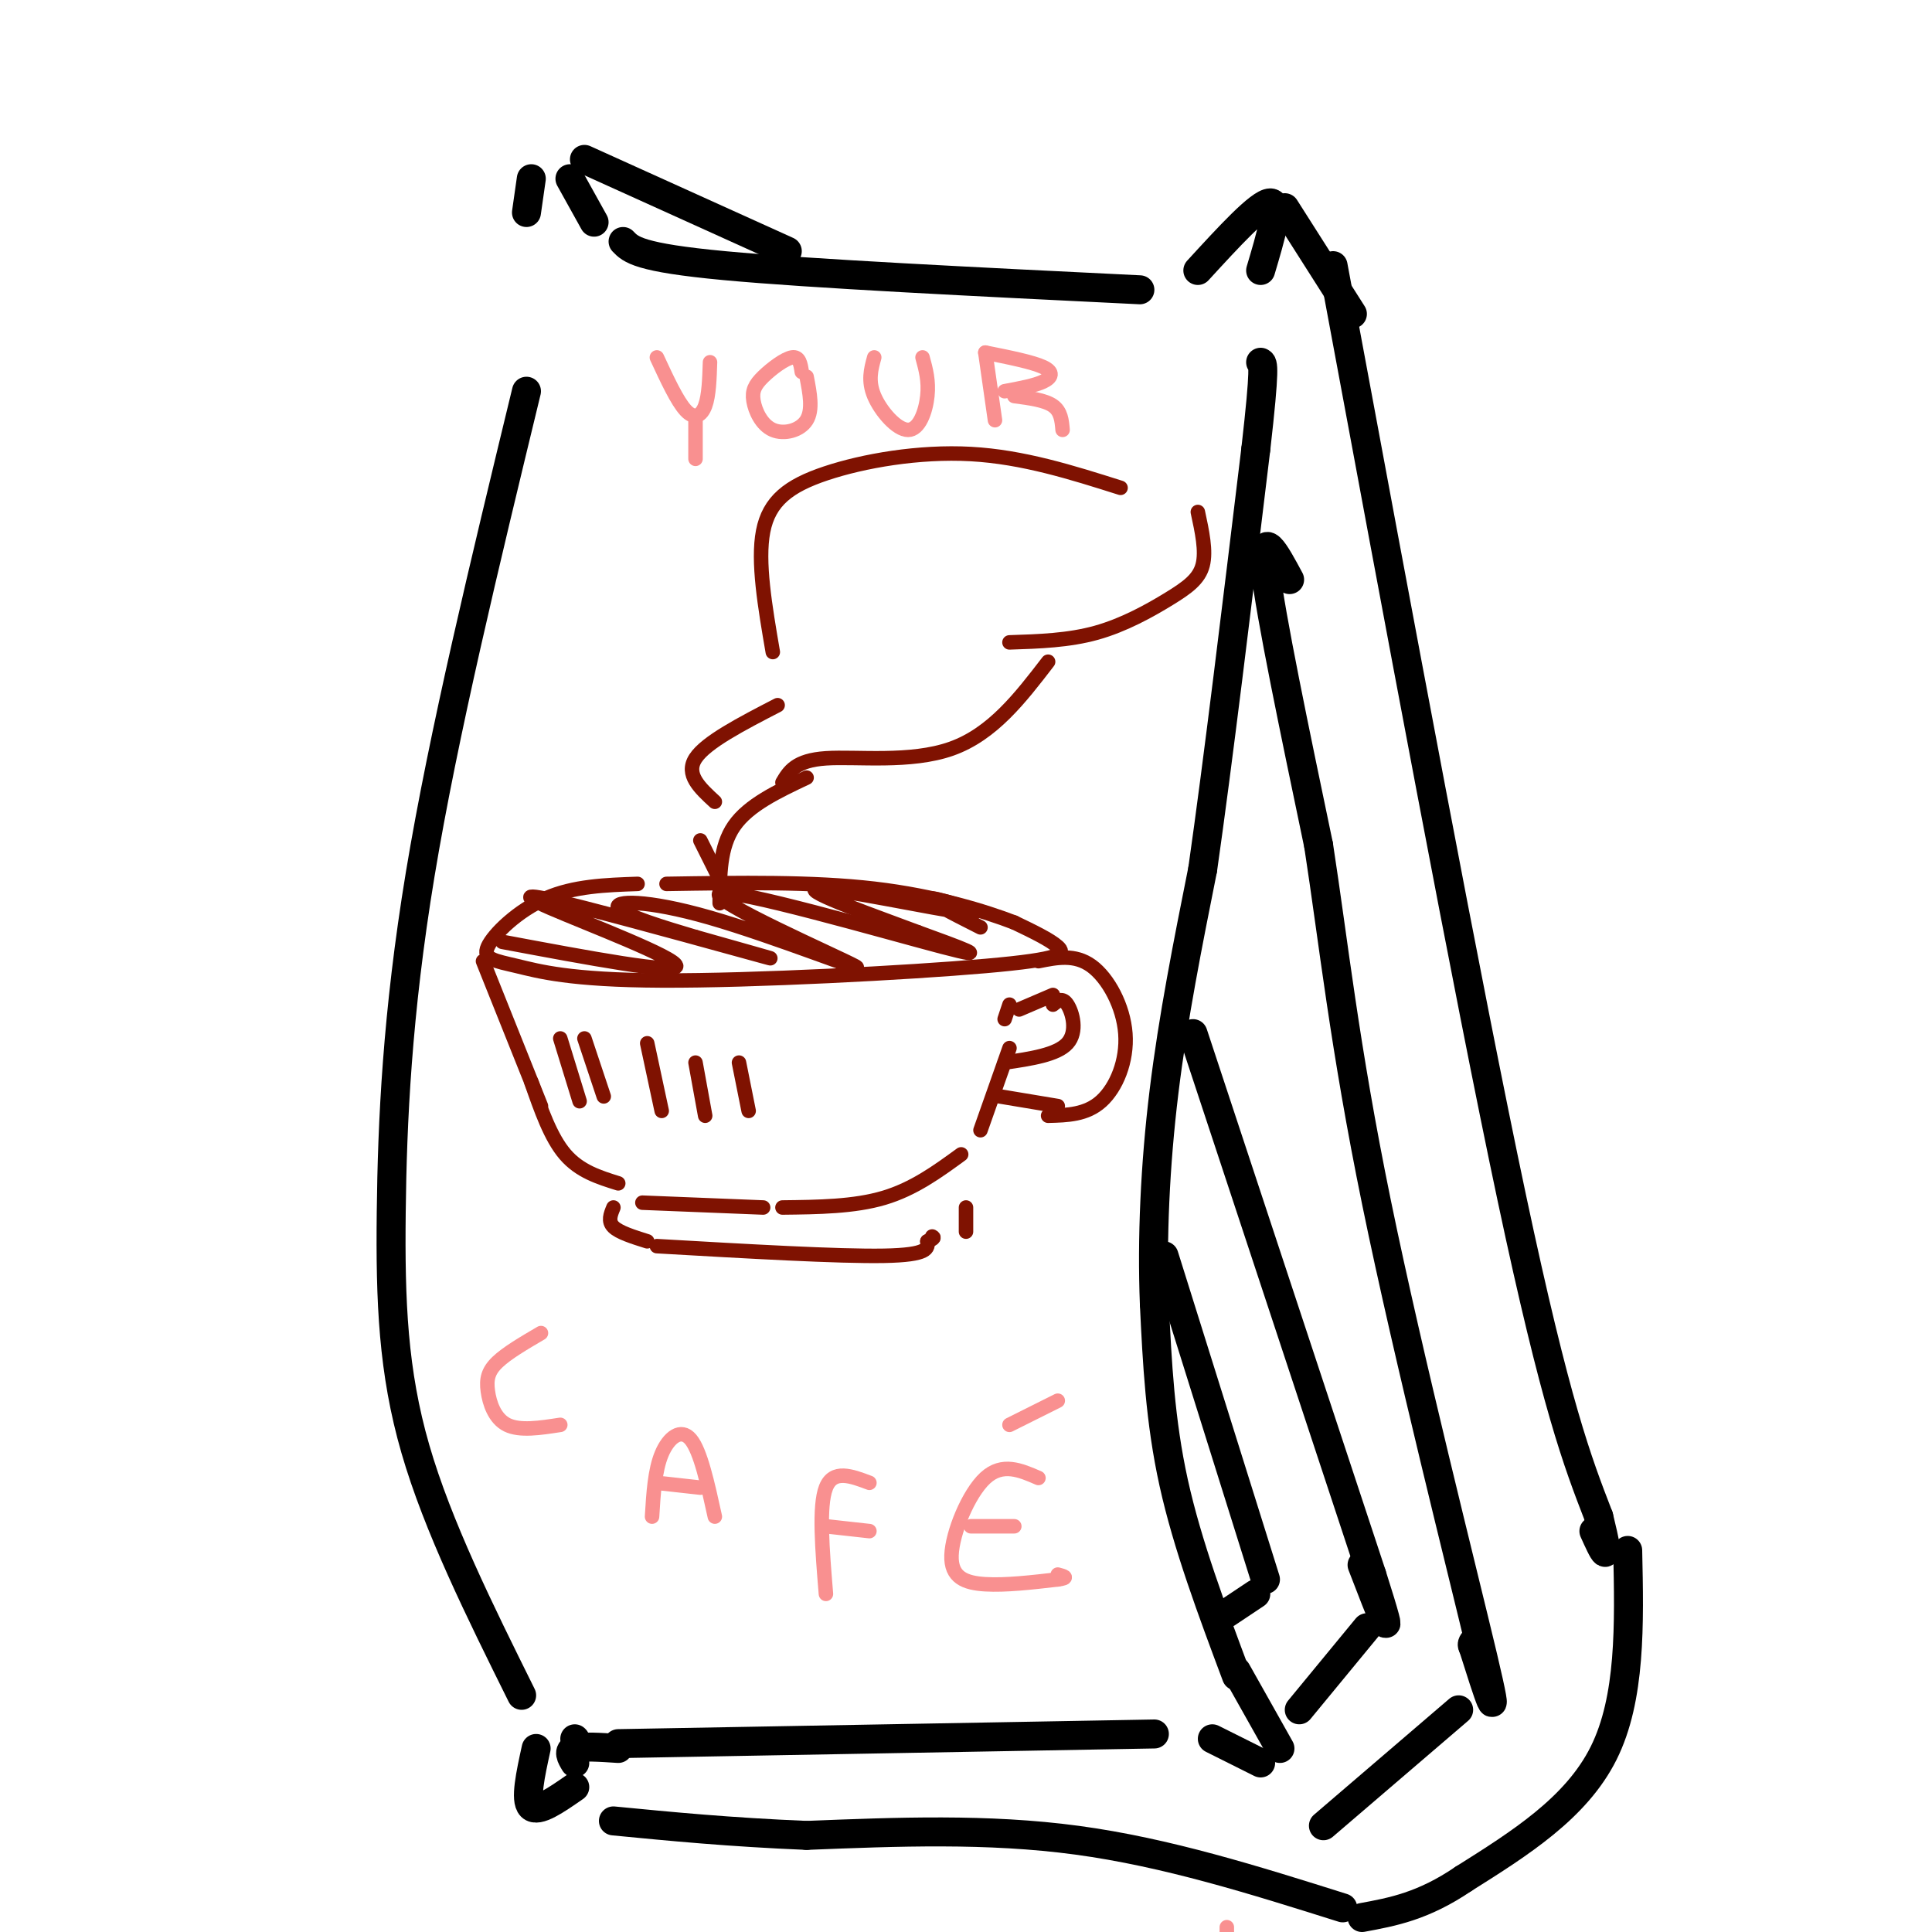 <svg viewBox='0 0 400 400' version='1.1' xmlns='http://www.w3.org/2000/svg' xmlns:xlink='http://www.w3.org/1999/xlink'><g fill='none' stroke='rgb(0,0,0)' stroke-width='6' stroke-linecap='round' stroke-linejoin='round'><path d='M109,44c0.000,0.000 1.000,-7.000 1,-7'/><path d='M118,37c0.000,0.000 5.000,9.000 5,9'/><path d='M129,50c1.583,1.667 3.167,3.333 21,5c17.833,1.667 51.917,3.333 86,5'/><path d='M248,56c6.417,-7.000 12.833,-14.000 15,-14c2.167,0.000 0.083,7.000 -2,14'/><path d='M121,33c0.000,0.000 42.000,19.000 42,19'/><path d='M266,43c0.000,0.000 14.000,22.000 14,22'/><path d='M109,81c-8.601,35.500 -17.202,71.000 -22,100c-4.798,29.000 -5.792,51.500 -6,70c-0.208,18.500 0.369,33.000 5,49c4.631,16.000 13.315,33.500 22,51'/><path d='M119,360c0.000,0.000 0.100,0.100 0.1,0.1'/><path d='M111,362c-1.167,5.333 -2.333,10.667 -1,12c1.333,1.333 5.167,-1.333 9,-4'/><path d='M119,365c-0.750,-1.250 -1.500,-2.500 0,-3c1.500,-0.500 5.250,-0.250 9,0'/><path d='M128,361c0.000,0.000 111.000,-2.000 111,-2'/><path d='M251,360c0.000,0.000 10.000,5.000 10,5'/><path d='M265,362c0.000,0.000 -9.000,-16.000 -9,-16'/><path d='M256,347c-5.083,-13.583 -10.167,-27.167 -13,-40c-2.833,-12.833 -3.417,-24.917 -4,-37'/><path d='M239,270c-0.533,-13.489 0.133,-28.711 2,-44c1.867,-15.289 4.933,-30.644 8,-46'/><path d='M249,180c3.167,-22.167 7.083,-54.583 11,-87'/><path d='M260,93c2.000,-17.500 1.500,-17.750 1,-18'/><path d='M276,55c13.917,74.917 27.833,149.833 37,193c9.167,43.167 13.583,54.583 18,66'/><path d='M331,314c2.833,11.500 0.917,7.250 -1,3'/><path d='M241,260c0.000,0.000 21.000,67.000 21,67'/><path d='M267,120c-3.000,-5.583 -6.000,-11.167 -5,-2c1.000,9.167 6.000,33.083 11,57'/><path d='M273,175c3.083,19.940 5.292,41.292 12,74c6.708,32.708 17.917,76.774 22,94c4.083,17.226 1.042,7.613 -2,-2'/><path d='M305,341c-0.333,-0.500 -0.167,-0.750 0,-1'/><path d='M247,214c0.000,0.000 37.000,112.000 37,112'/><path d='M284,326c5.833,18.333 1.917,8.167 -2,-2'/><path d='M260,330c0.000,0.000 -6.000,4.000 -6,4'/><path d='M283,337c0.000,0.000 -14.000,17.000 -14,17'/><path d='M302,354c0.000,0.000 -28.000,24.000 -28,24'/><path d='M337,321c0.333,15.333 0.667,30.667 -5,42c-5.667,11.333 -17.333,18.667 -29,26'/><path d='M303,389c-8.333,5.667 -14.667,6.833 -21,8'/><path d='M278,395c-18.250,-5.750 -36.500,-11.500 -55,-14c-18.500,-2.500 -37.250,-1.750 -56,-1'/><path d='M167,380c-16.000,-0.667 -28.000,-1.833 -40,-3'/></g>
<g fill='none' stroke='rgb(127,18,1)' stroke-width='3' stroke-linecap='round' stroke-linejoin='round'><path d='M148,166c-3.083,-2.833 -6.167,-5.667 -4,-9c2.167,-3.333 9.583,-7.167 17,-11'/><path d='M160,135c-1.607,-9.369 -3.214,-18.738 -2,-25c1.214,-6.262 5.250,-9.417 13,-12c7.750,-2.583 19.214,-4.595 30,-4c10.786,0.595 20.893,3.798 31,7'/><path d='M248,106c0.875,4.054 1.750,8.107 1,11c-0.750,2.893 -3.125,4.625 -7,7c-3.875,2.375 -9.250,5.393 -15,7c-5.750,1.607 -11.875,1.804 -18,2'/><path d='M217,137c-5.756,7.489 -11.511,14.978 -20,18c-8.489,3.022 -19.711,1.578 -26,2c-6.289,0.422 -7.644,2.711 -9,5'/><path d='M167,161c-6.000,2.833 -12.000,5.667 -15,10c-3.000,4.333 -3.000,10.167 -3,16'/><path d='M145,174c0.000,0.000 4.000,8.000 4,8'/><path d='M132,183c-6.597,0.228 -13.194,0.455 -19,3c-5.806,2.545 -10.821,7.407 -12,10c-1.179,2.593 1.477,2.919 6,4c4.523,1.081 10.913,2.919 30,3c19.087,0.081 50.869,-1.593 67,-3c16.131,-1.407 16.609,-2.545 15,-4c-1.609,-1.455 -5.304,-3.228 -9,-5'/><path d='M210,191c-5.933,-2.289 -16.267,-5.511 -29,-7c-12.733,-1.489 -27.867,-1.244 -43,-1'/><path d='M104,195c18.054,3.386 36.108,6.772 36,5c-0.108,-1.772 -18.380,-8.702 -26,-12c-7.620,-3.298 -4.590,-2.965 7,0c11.590,2.965 31.740,8.561 37,10c5.260,1.439 -4.370,-1.281 -14,-4'/><path d='M144,194c-6.279,-1.858 -14.978,-4.503 -16,-6c-1.022,-1.497 5.632,-1.846 19,2c13.368,3.846 33.449,11.887 30,10c-3.449,-1.887 -30.429,-13.700 -28,-15c2.429,-1.300 34.265,7.914 46,11c11.735,3.086 3.367,0.043 -5,-3'/><path d='M190,193c-7.552,-2.872 -23.931,-8.553 -21,-9c2.931,-0.447 25.174,4.341 31,5c5.826,0.659 -4.764,-2.812 -7,-3c-2.236,-0.188 3.882,2.906 10,6'/><path d='M100,199c0.000,0.000 12.000,30.000 12,30'/><path d='M110,224c2.000,5.750 4.000,11.500 7,15c3.000,3.500 7.000,4.750 11,6'/><path d='M133,249c0.000,0.000 25.000,1.000 25,1'/><path d='M162,250c7.417,-0.083 14.833,-0.167 21,-2c6.167,-1.833 11.083,-5.417 16,-9'/><path d='M203,234c0.000,0.000 6.000,-17.000 6,-17'/><path d='M215,199c3.774,-0.762 7.548,-1.524 11,1c3.452,2.524 6.583,8.333 7,14c0.417,5.667 -1.881,11.190 -5,14c-3.119,2.810 -7.060,2.905 -11,3'/><path d='M208,220c5.422,-0.800 10.844,-1.600 13,-4c2.156,-2.400 1.044,-6.400 0,-8c-1.044,-1.600 -2.022,-0.800 -3,0'/><path d='M219,229c0.000,0.000 -12.000,-2.000 -12,-2'/><path d='M218,206c0.000,0.000 -7.000,3.000 -7,3'/><path d='M208,211c0.000,0.000 1.000,-3.000 1,-3'/><path d='M127,250c-0.583,1.417 -1.167,2.833 0,4c1.167,1.167 4.083,2.083 7,3'/><path d='M136,258c18.833,1.083 37.667,2.167 47,2c9.333,-0.167 9.167,-1.583 9,-3'/><path d='M192,257c1.667,-0.667 1.333,-0.833 1,-1'/><path d='M200,255c0.000,0.000 0.000,-5.000 0,-5'/><path d='M116,215c0.000,0.000 4.000,13.000 4,13'/><path d='M121,215c0.000,0.000 4.000,12.000 4,12'/><path d='M134,216c0.000,0.000 3.000,14.000 3,14'/><path d='M144,220c0.000,0.000 2.000,11.000 2,11'/><path d='M153,220c0.000,0.000 2.000,10.000 2,10'/></g>
<g fill='none' stroke='rgb(249,144,144)' stroke-width='3' stroke-linecap='round' stroke-linejoin='round'><path d='M136,74c2.111,4.556 4.222,9.111 6,11c1.778,1.889 3.222,1.111 4,-1c0.778,-2.111 0.889,-5.556 1,-9'/><path d='M144,87c0.000,0.000 0.000,8.000 0,8'/><path d='M166,77c-0.244,-1.618 -0.488,-3.237 -2,-3c-1.512,0.237 -4.292,2.329 -6,4c-1.708,1.671 -2.344,2.922 -2,5c0.344,2.078 1.670,4.982 4,6c2.330,1.018 5.666,0.148 7,-2c1.334,-2.148 0.667,-5.574 0,-9'/><path d='M181,74c-0.667,2.429 -1.333,4.857 0,8c1.333,3.143 4.667,7.000 7,7c2.333,-0.000 3.667,-3.857 4,-7c0.333,-3.143 -0.333,-5.571 -1,-8'/><path d='M206,87c0.000,0.000 -2.000,-14.000 -2,-14'/><path d='M204,73c4.889,0.978 9.778,1.956 12,3c2.222,1.044 1.778,2.156 0,3c-1.778,0.844 -4.889,1.422 -8,2'/><path d='M210,82c3.167,0.417 6.333,0.833 8,2c1.667,1.167 1.833,3.083 2,5'/><path d='M112,276c-3.524,2.065 -7.048,4.131 -9,6c-1.952,1.869 -2.333,3.542 -2,6c0.333,2.458 1.381,5.702 4,7c2.619,1.298 6.810,0.649 11,0'/><path d='M135,314c0.289,-4.800 0.578,-9.600 2,-13c1.422,-3.400 3.978,-5.400 6,-3c2.022,2.400 3.511,9.200 5,16'/><path d='M136,307c0.000,0.000 9.000,1.000 9,1'/><path d='M171,330c-0.750,-9.083 -1.500,-18.167 0,-22c1.500,-3.833 5.250,-2.417 9,-1'/><path d='M171,316c0.000,0.000 9.000,1.000 9,1'/><path d='M215,306c-3.738,-1.625 -7.476,-3.250 -11,0c-3.524,3.250 -6.833,11.375 -7,16c-0.167,4.625 2.810,5.750 7,6c4.190,0.250 9.595,-0.375 15,-1'/><path d='M219,327c2.500,-0.333 1.250,-0.667 0,-1'/><path d='M201,316c0.000,0.000 9.000,0.000 9,0'/><path d='M209,295c0.000,0.000 10.000,-5.000 10,-5'/><path d='M254,399c0.000,0.000 0.000,1.000 0,1'/></g>
</svg>